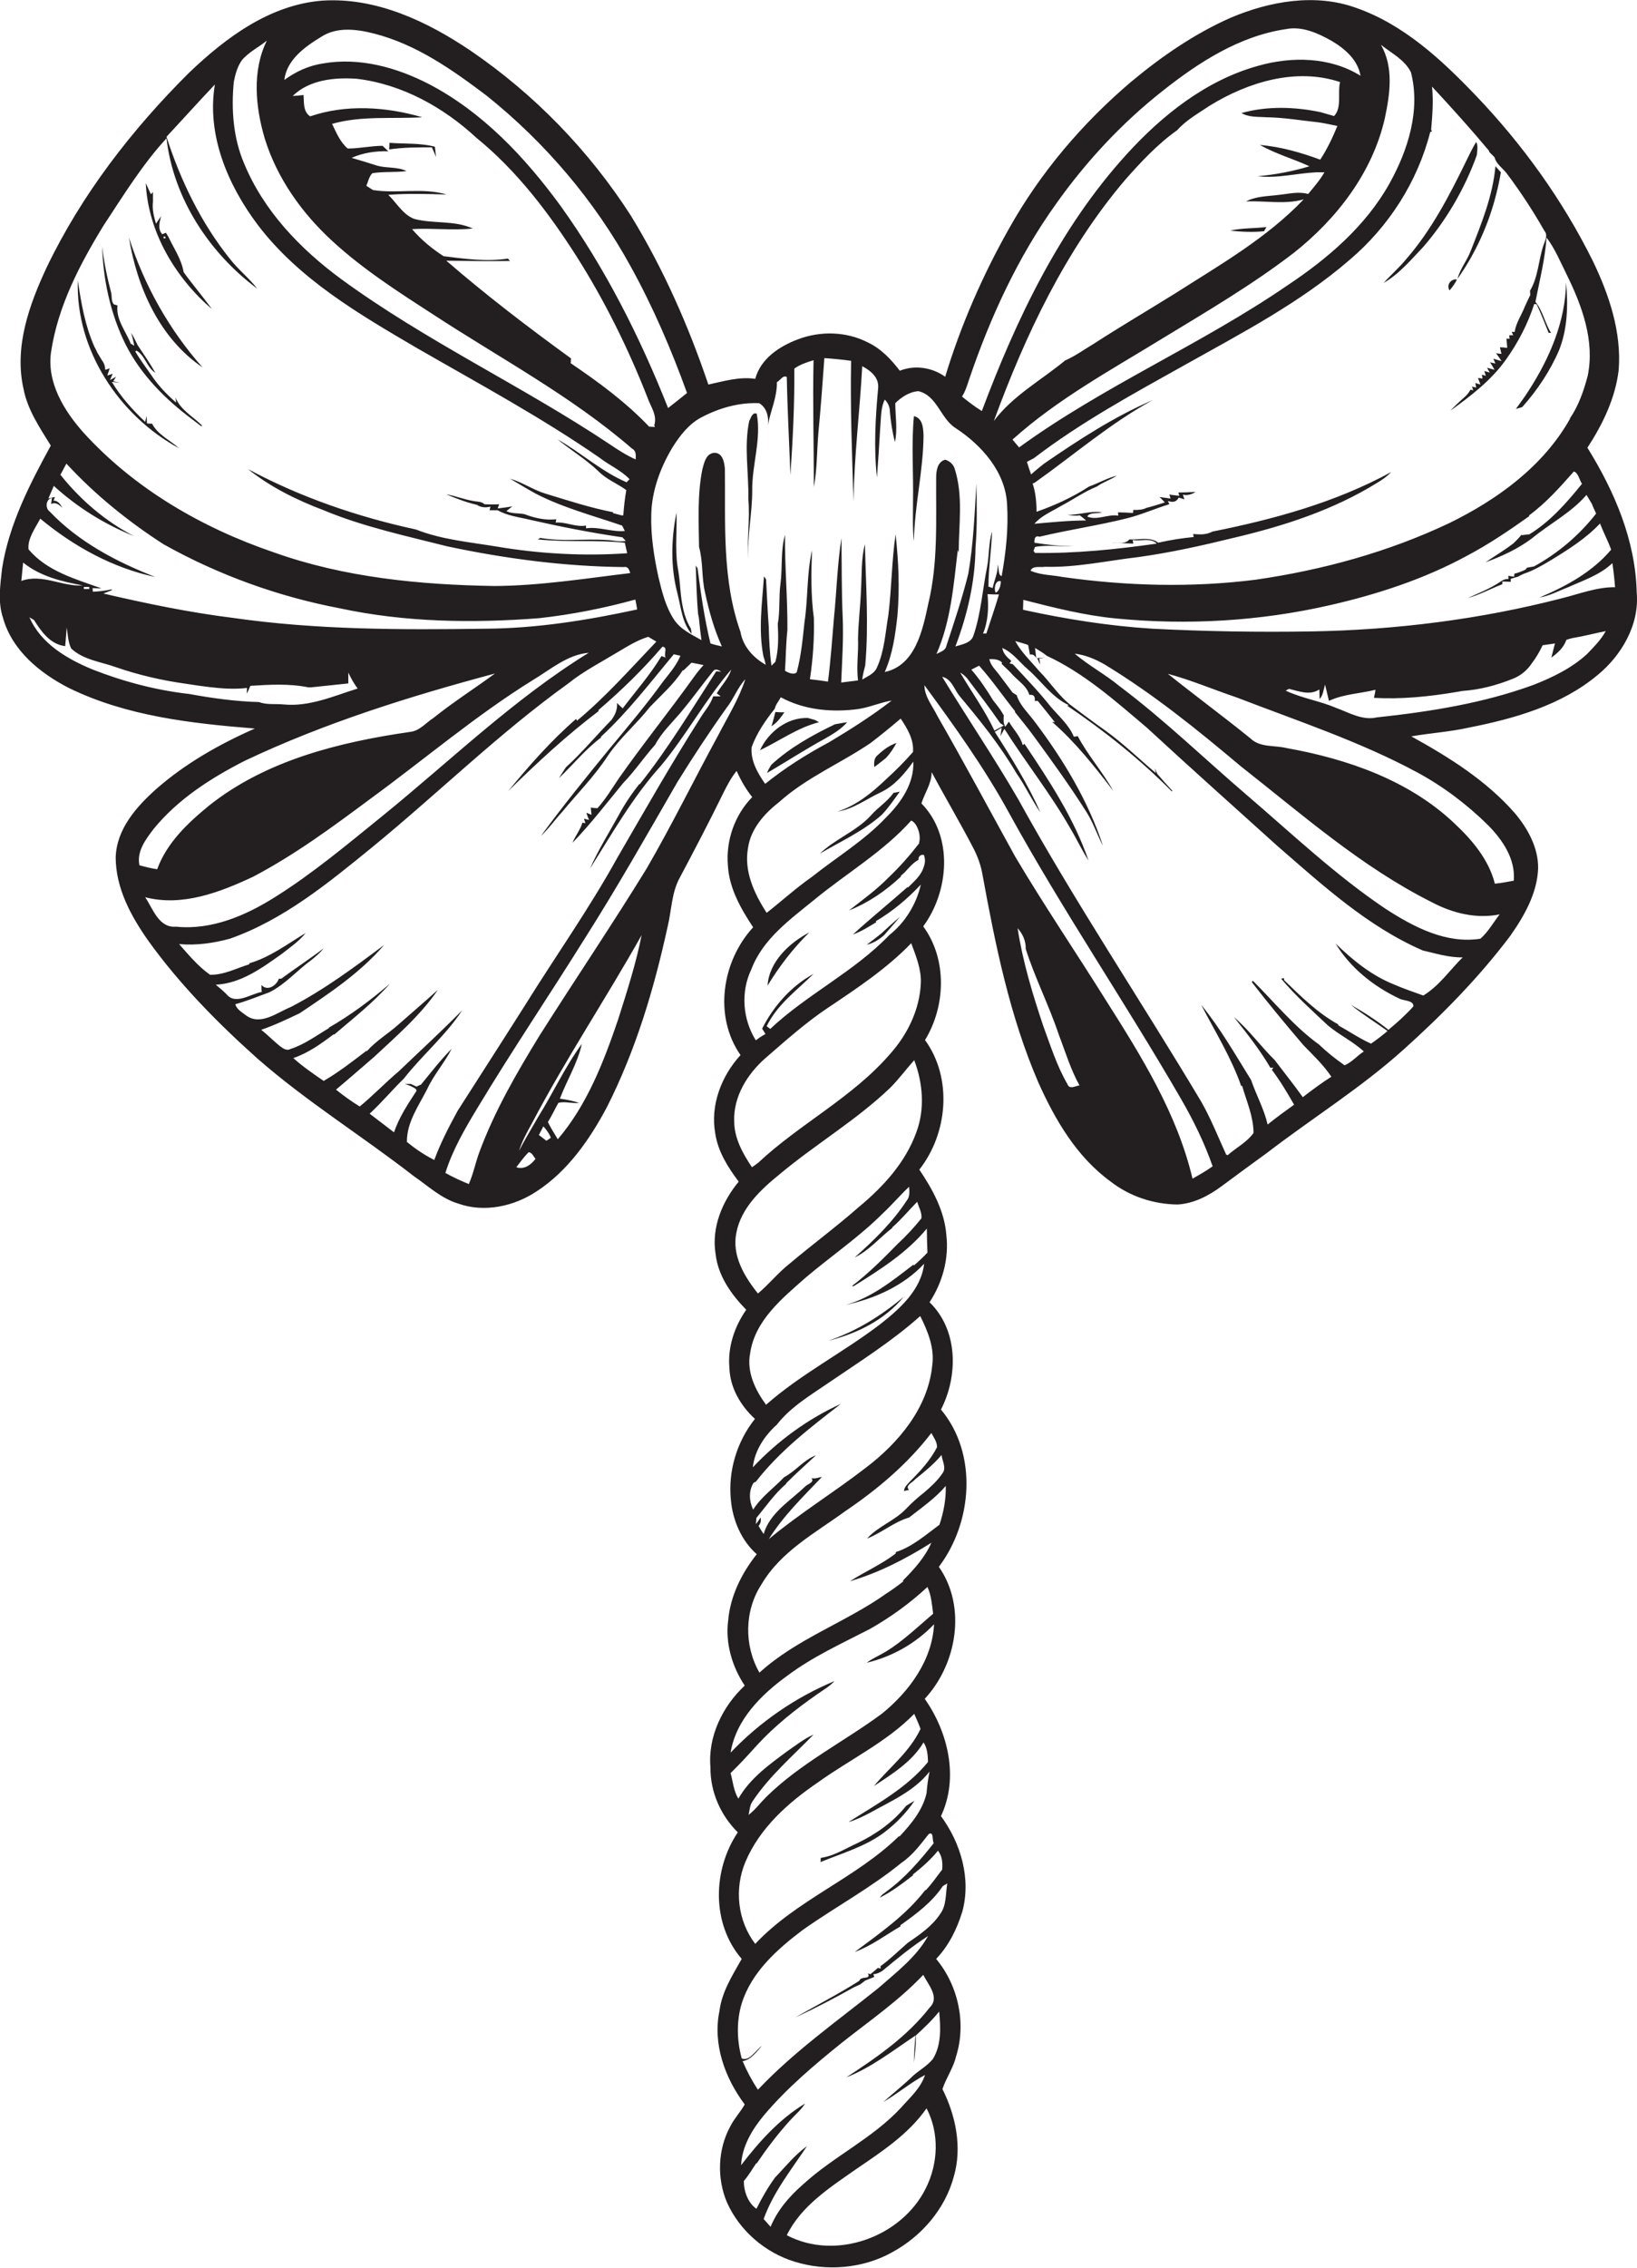 <?xml version="1.0" encoding="utf-8"?>
<!-- Generator: Adobe Illustrator 19.2.0, SVG Export Plug-In . SVG Version: 6.00 Build 0)  -->
<svg version="1.1" id="Layer_1" xmlns="http://www.w3.org/2000/svg" xmlns:xlink="http://www.w3.org/1999/xlink" x="0px" y="0px"
	 viewBox="0 0 544.7 754.3" enable-background="new 0 0 544.7 754.3" xml:space="preserve">
<g>
	<path fill="#231F20" d="M544.6,197c-0.4-17.3-7.4-33.6-16.4-48.1c5.1-7.8,9.3-16.5,10.4-25.8c1-12.7-3.2-25.1-8.6-36.3
		c-10-20.2-23.4-38.8-39-55.1c-11.4-11.9-24-23.6-39.8-29.1c-13.6-4.9-28.7-2.2-41.7,3.3c-12,5.3-22.9,12.8-33,21.2
		c-16.3,13.8-30.4,30.4-40.8,49c-8.8,15.6-16,32.1-21.2,49.2c-4.3-3.1-10.1-4-15.1-2c-2.9-3.8-6.2-7.3-10.6-9.4
		c-7.2-3.7-15.9-3.9-23.4-1c-6.1,2.3-12.3,6.4-14.1,13.1c-5.3-0.8-10.5,0.8-15.6,1.9c-6.6-19.5-15-38.6-25.8-56.2
		c-13.9-21.6-32.1-40.4-53.4-54.9c-14.4-9.7-31.3-17.7-49.1-16.6C89.9,1.5,75.1,12.5,62.8,24.3C43.8,43.2,27.1,64.8,15.5,89
		c-5.8,12.4-10.8,26.4-7.7,40.2c1.3,7,5.4,13,9.1,19C9.9,161,3,174.4,0.7,189c-0.6,5.5-1.5,11.1,0.3,16.5
		c3,10.8,12.3,18.4,21.9,23.3c19.2,9.4,40.8,11.8,61.9,13.5c-11.8,5.2-23.1,11.6-32.8,20.1c-6.6,5.9-13.2,13.3-13.5,22.7
		c0,10.4,5.2,19.8,11,28c10.4,14.4,22.9,27.1,36.1,38.9c16.3,14.3,34.9,25.8,52,39.1c4.8,3.3,9.2,7.5,14.9,9.2
		c8.7,3.1,18.6,0.9,26.1-4.1c10.3-6.7,17.6-17.2,23.3-27.9c9.6-18.9,15.7-39.3,20.2-59.9c1.4-5.6,1.3-11.6,4.2-16.7
		c5-9.4,9.9-18.8,14.6-28.4c1.2-2.4,2.5-4.8,4.2-6.9c1.4,3.1,3.1,6.1,5.2,8.7c-5.8,5.9-8.8,14.4-8.1,22.7c0.4,7.6,4.3,14.4,8.4,20.6
		c-10.4,11.3-13.2,29.6-4.2,42.5c-6.4,7-10.1,16.7-8.4,26.1c0.9,6,4.2,11.2,7.8,16c-5.5,6.6-9.1,15.3-7.7,24
		c0.8,7.3,5.2,13.5,10.2,18.6c-3.9,5.6-6.2,12.4-5.6,19.3c0.2,6.6,3.7,12.6,8.5,17c-6,7.5-9,17.4-8,27c0.6,6.7,3.5,13.5,8.6,18
		c-5,6.3-8.8,13.9-9.5,22c-1,7.6,1.3,15.4,5.5,21.7c-7.4,6.9-12.3,17-11.4,27.2c-0.1,8.1,3.4,16,9.1,21.6
		c-8.4,12.5-8.8,30.4,1.3,42.1c-3.1,5.5-6.6,10.9-7.4,17.3c-2.3,11,1.8,22.3,8.4,31.1c-1.4,2.5-3.5,4.7-4.8,7.3
		c-4.2,7.7-4.5,17.3-1.1,25.3c4.2,9.4,12.7,16.7,22.5,19.7c10.6,3.3,22.7,2.3,32.4-3.1c9.8-5.3,17.7-14.4,20.6-25.3
		c2.8-9.7,0.6-20.2-3.8-29c1.2-3.7,3.6-7,4.5-10.8c3.5-11,0.8-23.6-6.6-32.5c4.2-4.4,6.9-9.9,8.7-15.7c3-11-0.5-22.8-7.1-31.8
		c6-12.7,2.4-27.9-5.4-39c10.7-11.5,14-30.6,4.7-43.9c11.2-14.8,13-37.6,0.7-52.3c5.8-11.3,5.7-26.5-3.8-35.7
		c4.3-6.5,6.5-14.5,5.6-22.3c-0.6-8-4.6-15.3-9-21.8c9.5-12.1,11.1-30.4,1.9-43.1c6.9-11.3,7.4-26.9-0.6-37.8
		c8.6-11.7,10.1-30-0.6-40.9c1.1-3.5,3.4-6.6,3.4-10.4c4.6,8.6,9.6,17,14.1,25.7c1.3,2.6,2.3,5.4,2.8,8.3
		c4.3,23.5,9.1,47.2,18.6,69.2c5.6,12.5,12.8,24.8,24.1,33c6.3,4.9,14.2,7.5,22.2,7.6c5.4-0.3,10.4-2.9,14.7-6.1c5-3.7,10-7.4,15-11
		c15.1-11.6,31.4-21.7,45.6-34.5c12.8-11.5,25-23.9,35.4-37.7c4.7-6.7,9-14.2,9.3-22.5c0.1-6.8-3.4-13.2-7.7-18.3
		c-9.5-10.9-22-18.7-34.5-25.6c6.4-1.1,12.8-1.5,19.1-2.9c15.2-3,30.8-7.4,42.9-17.5C539.4,218.1,545.6,207.9,544.6,197z
		 M476.2,43.2c0.4-4.8,0.8-9.6,0.3-14.4c6.5,7,12.9,14.1,19,21.4l0,0.3c0.6,0.6,1.2,1.2,1.8,1.8c0.6,2.4,2.9,3.7,4.3,5.7
		c4.5,6,8.6,12.3,12.3,18.8c1.3,1.5,0.1,3.4-0.4,5c-1.6,4.9-1.7,10.4-4.4,14.9c0,0.4,0.1,1.1,0.1,1.4c-0.6,1.2-1.2,2.5-1.8,3.8
		c-1.1,2.9-3,5.5-3.4,8.5l-1,0l0.5,1.1l-1.3,0l0.1,1.2l-1-0.1c0,0.8,0.2,2.3,0.2,3.1c-0.6-0.1-1.8-0.2-2.4-0.2
		c0.1,0.6,0.4,1.7,0.5,2.2l-1.8-0.2c0.5,0.6,1.4,1.9,1.8,2.6l-2.7-0.8l0.7,1.6l-1.8-0.4c0.4,0.6,1.2,1.9,1.5,2.5l-2.5-0.7l0.9,1.6
		l-1.8-0.5l0.5,1.6l-1.3-0.4l0.2,1.3l-1.5-0.2c0.2,0.5,0.6,1.7,0.8,2.2l-1.7-0.5l0.3,1.5l-1.4-0.3l0.4,1.2l-0.9-0.2
		c-0.5,0.9-1.1,1.7-1.9,2.4c-1.7,1.5-3.3,3-4.8,4.6c6.8-4.9,13.6-10.1,18.5-17c4-5.6,7.3-11.9,9.4-18.5l0.8,0.1
		c1.5,3.1,2.7,6.3,4,9.5c0.2,0,0.6,0,0.8,0c-2.1-3.3-2.7-7.3-5.2-10.3c1.4-7.1,3.2-14.2,3.7-21.4c2.8,3.7,4.6,8.1,6.7,12.3
		c5.1,10.4,9.4,22,7,33.7c-1.3,4.9-3,9.9-5.9,14.1l0,0.2c-8.9,15.8-24.1,26.8-40,34.6c-20.4,9.7-42.4,15.7-64.6,18.9
		c-21.3,2.7-43,2.1-64.2-0.9c-3.6-0.7-7.4-0.6-10.7-2.1c0.8-1.8,3.2-1,4.8-1.3c10.4,0.3,20.6-2,30.9-3.2c10.9-1.5,21.6-3.9,32.2-6.5
		c16.5-3.9,32.9-9.2,47.4-18.2c1.7-1,3.3-2.1,4.7-3.6c-18.5,10.1-39,15.7-59.5,19.8c-2,1.1-4.2,1-6.4,0.8l0.2,1
		c-4,0.4-7.9,1-11.8,1.9c-2.7-2.1-6.5-0.9-9.6-1.1c-1.5,1.8-4,1-6,1.1c2.4,0.1,4.9,0.2,7.3,0.3l-0.2-1.2c2.6,0.5,6-0.9,8,1.2
		c-13.4,1.9-26.9,3.3-40.5,3.1l-0.5-0.7l0.5-1.3c4.3-0.8,8.7,0,13-0.3c-4.4,0.1-8.8-0.4-13.2-1.1c-0.1-1.8,0.5-2.4,1.7-2
		c9.6-2.3,19.4-3.7,29-6.1c4.9-1.2,9.5-3.3,14.2-4.7l-0.5-1.1c1.7,0.6,2.9,0.3,3.6-1.1c0.5,0.1,1.4,0.4,1.9,0.6l-0.5-1.6
		c1.5,0.4,3-0.1,4.2-0.9c-1.9,0.1-3.8,0.2-5.7,0.2l0.3,1.1c-0.8-0.1-2.5-0.3-3.3-0.4l0.4,1.3c-0.9-0.1-2.8-0.4-3.7-0.5
		c0.5,0.4,1.3,1.3,1.8,1.8c-2,0.6-4,1.3-6.1,1.8c-1.4,0.7-2.9,0.7-4.4,0.7l-0.1,1c-1.7-0.1-3.3-0.2-5-0.2l0.1,1.1
		c-3.5-0.6-7,1.7-10.3,0.3c0.6-1.5,3.4-0.9,4.9-1.4c-3.9-0.6-7.6,0.9-11.4,0.8c1.3,0.3,2.7,0.4,4,0.2c0.7,0.5,1.4,1.1,2.1,1.7
		c-5.8,0-11.5,0.6-17.2,1.1c2.3-2.7,5.8-4.1,8.8-5.9c4-2.1,7.8-4.8,12-6.5c2.1-1.5,4.5-2.2,6.6-3.6c-3.2,0.8-6.1,2.5-9.2,3.6
		c-5.4,3.5-11.4,6.3-17.5,8.4c0-3.2-0.3-6.4-1.3-9.4l0.6-0.2c13-9.2,25.2-19.8,39.3-27.5c-12.8,5.5-24.6,13.2-36.1,21.1
		c-1.5,1.2-2.9,2.3-4.3,3.6c-0.5-1.4-1-2.8-1.4-4.2c0.8-0.4,1.5-0.8,2.3-1.2c15.7-12,33-21.4,50.2-31c18.9-10.6,38.4-20.7,54.9-35
		c13-11,22.6-26,26.8-42.5l0.6-0.2L476.2,43.2z M469.5,24.1c3.2,12.6-1,25.9-7.2,37c-7.9,14.1-20.5,24.9-33.9,33.8
		c-28.7,19.7-61.1,33.4-89.3,53.9c-0.8-0.9-1.5-1.8-2.2-2.6c15-13.5,32.9-23.2,50-33.7c14.8-9,29.8-17.8,43.6-28.4
		c14.3-11.3,26.2-26.7,30.3-44.8c1.7-8,3-16.9-1.3-24.4C463,17.7,467.5,19.9,469.5,24.1z M443.9,38.6c-1.5-0.4-3-0.9-4.5-1.3
		c-8.6-1.8-17.8-2.1-26.3,0.3c2.5,1.5,5.6,1.2,8.5,1.4c5.8,0.1,11.5,1.1,17.2,1.7c2.1,0.3,4.2,0.8,6.2,1.2
		c-1.6,3.9-3.4,7.7-5.7,11.2c-6.5-2.4-13.2-4.3-20.1-4.9c5.3,3,11.1,4.6,16.5,7.1c-5.6,1.7-11.4,2.8-17.2,3.3c6.6,0.8,13-1,19.6-1.3
		c0.6,0,1.9,0,2.6,0c-1.5,2.6-3.5,4.9-5.4,7.2l-0.1,0c-3.2-0.9-6.4,0-9.6,0.3c-3.7,0.5-7.6,0.4-11,2.2c6.4-0.3,13,1.1,19.2-0.7
		c-12.3,12.9-27.9,21.8-42.8,31.3c-9,5.6-18.2,11-27,16.7c-3.2,1.9-6.2,4.1-9.6,5.6c-8,6.6-17.4,11.7-23.7,20.1
		c10.5-28.6,23.8-56.8,43.7-80.2c5.3-6,10.8-11.9,17.3-16.5c3-3.4,7.2-5.7,10.9-8.2c12.7-7.8,28.7-12.7,43.3-7.8
		C445,30.9,446.6,35.8,443.9,38.6z M322.5,126.1c7-20.6,16.2-40.6,28.9-58.3c10-14.1,21.9-26.9,35.5-37.6
		c12-9.5,25.5-18.2,40.9-20.5c5.4-1.1,10.7,1.3,15.3,3.9c4.4,2.6,8.7,6.3,9.6,11.6c-10.1-6.3-22.9-6.5-34.1-3.3
		c-17.3,4.8-31.9,16.4-43.8,29.5c-22.2,24.4-36.6,54.7-48.1,85.3c-2.3-1.4-4.5-3.1-6.6-4.8C321.2,130.2,321.8,128.2,322.5,126.1z
		 M106.8,12.3c5.3-3.5,12-2.6,17.8-1.1c14,3.6,25.9,12,37.3,20.6c19.5,15.6,36,35,48,56.9c7.4,13.4,13.5,27.6,18.7,42
		c-2.1,1.7-4.2,3.4-6.3,5c-9.4-23.7-21-46.7-35.9-67.4c-11.8-16.1-25.9-31.1-43.8-40.4c-10.7-5.5-23-8.9-35.1-6.8
		c-4.7,0.7-9.1,2.7-12.9,5.5C95.4,19.9,101.4,15.6,106.8,12.3z M217.9,142c-0.5,0-1.4-0.1-1.9-0.1c-7.7-8.1-16.8-14.8-26.1-21.1
		v-0.1c0-0.4,0.1-1.1,0.1-1.5c-14.2-10.3-28.2-21-41.5-32.5c7.1,0.1,14.1,0.2,21.2,0.1c-0.2-0.2-0.5-0.6-0.7-0.8
		c-7.1,1.1-14.3,0.1-21.4-0.8c-3.9-2.5-7.5-5.5-10.5-9c6.7-0.4,13.5,0.5,20.2-0.2c-6.1-2.8-13.1-1.5-19.5-3.2
		c-3.8-1.5-5.8-5.3-8.6-8c6.4-0.5,12.9-0.3,19.4-0.1c-7.9-2.4-16.4-0.2-24.5-1.5c-0.5-0.3-1.6-1-2.2-1.4c0.6-1.4,0.9-3.1,2-4.2
		c3.8-0.6,7.6-0.2,11.4-0.7c-3.1-1.5-6.6-0.9-9.8-1.8c-2.8-0.9-5.7-1.8-8.5-2.6c3.8-1.7,8-2.3,12.2-2.2c-0.6-0.6-1.3-1.2-1.9-1.8
		c-3.9,0-7.7,0.9-11.6,0.9c-2.5-2.1-3.8-5.3-5.2-8.2c9.8-2.8,20-1.6,30-2.2c-12-3.5-25.3-4.4-37.3-0.3c-2.4-1.6-2-4.6-2.2-7.1
		c-0.9,0.1-2.7,0.3-3.6,0.3c5.6-5.4,13.9-6.2,21.3-5.7c15.1,1.8,28.9,9.5,39.9,19.7c13.4,10.9,24,24.9,33.2,39.3
		c9.4,14.8,17.2,30.6,23.6,46.9c1,3,3.4,6,2.3,9.3L217.9,142z M77.8,27.2c0.5-2.5,1.2-5.1,2.7-7.2c2.3-2.7,5.6-4.3,8.3-6.5
		c-5,10.1-3.8,22.1-0.7,32.6c4.1,13.2,12.3,24.7,22.4,34c10.2,9.4,21.9,16.9,33.5,24.4c22.3,14.6,46.1,27.2,66.3,44.7
		c1.4,0.7,1.3,2.2,1.2,3.6c-3.1-1.4-5.9-3.2-8.7-5.1c-29.1-19.4-61-34.2-89.3-54.9c-13.6-10-25.8-22.7-32.3-38.5
		C77.6,45.9,76.9,36.3,77.8,27.2z M17,117c2.3-15.2,9.5-29,17.4-41.9c6.6-10,12.9-20.3,21-29.1c2.3,20,14.3,38.2,30.2,50
		c-2.7-3.5-6.3-6.3-9.1-9.9c-9.6-12-16.4-26-21.1-40.6c5.4-5.8,10.7-11.7,16.1-17.4c-2.8,16.8,4.3,33.4,14.2,46.6
		c13.7,18.1,33.8,29.8,53.1,41.1c20.5,11.8,41.3,23,60.8,36.5c3.2,2.5,7.1,4.1,9.9,7.1c-0.3,0.2-0.7,0.7-1,1
		c-8.4-3.6-15.1-9.8-23-14.3c4.4,3.6,9.4,6.6,13.6,10.6c2.6,2.7,6.3,4.1,9.3,6.3c-0.5,2.8-0.8,5.6-1,8.4l-0.6,0
		c-0.7-0.2-2.2-0.6-3-0.8l0.4-0.2c-7.7-1.5-15.1-3.9-22.6-6.2c-4.1-1.2-7.7-3.8-11.9-5c2.9,1.7,5.7,3.4,8.6,5
		c9.1,4.7,19.1,7.3,28.7,10.6c0.2,0.4,0.7,1.3,0.9,1.8c-4.3,0.4-8.5-1.5-12.9-0.9l0-0.9c-3.5,0.6-6.7-1.3-10.1-1l0.2-1.1
		c-3.6,0.4-7.2-0.4-10.6-1.7c-2-0.4-4.2-0.1-6-1c0.6-0.5,1.3-1.1,2-1.6c-1.6,0.3-3.3,0.5-4.9,0.7l0.5-1.4c-1.6,0.1-3.2,0.1-4.9,0
		c-1-1-2.5-0.8-3.8-1.1c-3-0.5-5.9-1.7-8.9-2.2c3.3,1.4,6.7,2.7,10.2,3.5c1.3,0.9,2.9,1,4.5,0.6l-0.3,1.2c0.7,0,2,0,2.7,0
		c3.3,1.9,7.2,2.3,10.9,3.2c10.1,2.3,20.3,4.3,30.6,5.8c0.3,0.3,0.8,0.9,1.1,1.2c-2.1,0.4-4.1-0.2-6.2-0.3
		c-7.4-0.5-14.9,0.6-22.2-0.7c-0.2,0.1-0.6,0.3-0.8,0.5c9.6,1,19.3,0.1,28.9,1.1c0.3,1.2,0.5,2.3,0.8,3.5c-14.5,1-29,0.2-43.3-2.2
		c-9-1.5-18.4-2.3-27-5.7C119,171.9,100,165.4,82.5,156c7.5,6,16.2,10.3,25.2,13.7c13.2,5.5,27.3,8.5,41.1,12
		c19.3,4.1,39,6.7,58.8,6.9c1.4-0.3,1.8,1,2.1,2c-15,1.8-30,4.2-45.1,4.3c-24.8-0.4-50-2.8-73.5-11.2c-23.8-8.1-46.3-21.1-63.3-39.8
		C21.3,136.6,15.5,127.2,17,117z M13.4,172.5c11.1,9.2,24.1,16.4,38.3,19.4c-12.9-5-25.6-11.7-35.2-21.8c-1.5-1.1-1.3-4.1,0.8-4.5
		l-0.3,2c1.6-0.7,2.7,0.3,3.8,1.3c-0.7-1.1-1.4-2.4-3-2.4l0.5-1.2c-0.5,0.1-1.6,0.3-2.2,0.5c0.6-1.4,1.2-2.8,1.8-4.2
		c7.8,7.1,16.9,12.8,26.7,16.7c-9.5-4.9-17.8-12-24.5-20.4c0.7-1.2,1.3-2.5,2-3.7c9.5,10.3,20.5,19.2,32.3,26.8
		c18.2,10.2,38.1,17.4,58.6,21.3c21.8,4.7,44.3,5,66.4,3.3c10.8-1.2,21.5-3.3,32-6.2c0.2,0.8,0.5,2.5,0.6,3.3
		c-16.6,3.6-33.5,6.3-50.5,6.4c-28,0.4-56.2,0.4-84-3.6c-14.5-1.8-28.9-4.8-43.1-8.1c0.7-0.3,2.1-0.8,2.8-1.1l-0.1-0.3
		c-2,0.5-4.1,0.7-6.2,0.8l-0.1-1.2c0.8,0,2.3,0.1,3,0.1c-8.6-3.1-18.2-5.7-24.3-13C9.1,179.2,11.7,175.7,13.4,172.5z M29.7,195.2
		l0,0.7c-0.4,0-1.3,0-1.8,0l0-0.7C28.3,195.2,29.2,195.2,29.7,195.2z M7.1,193.2c0.2-2,0.4-4.1,0.6-6.1c5.7,4.6,12.8,6.3,19.8,7.6
		C20.8,195.2,14.1,190.7,7.1,193.2z M62.9,230.8c-10.8-1.2-21.8-4.1-32-8.1c-8.5-3.5-17.3-8.6-21.1-17.4l1.5,0.9
		c2.5,3.9,5.4,8.1,10.4,8.7c0.2-2.1,0.3-4.1,0.5-6.2c0.4,2.3,0.4,4.8,1.5,7c4.1,3.8,9.9,4.4,14.9,6.2c7.5,2.6,15.3,4.4,23.2,5.5
		c2.6,0.4,5.2,0.8,7.8,1.1c4.2,0.5,8.4,0.8,12.6,0.3l-0.1,1.9c0.5-0.9,0.8-1.7,1.2-2.6c6.4-0.4,12.9-0.8,19.3,0.5l0.9,0
		c4.2-0.4,8.3-0.9,12.4-1.3c0-1.2,0-2.4,0-3.6c0.9,1.9,1.9,3.7,3.1,5.3c-8,2.5-16,6.1-24.5,5.3c-2.8-0.3-5.7,0.2-8.3-0.8
		C78.4,233.3,70.6,232.2,62.9,230.8z M51.2,275.6c8.1-9.9,19.1-16.9,30.3-22.6c26.6-12.6,54.8-21.4,83.2-29
		c-6.8,5-13.9,9.5-20.5,14.8c-2.5,1.6-4.5,4.2-7.6,4.6c-23.6,3.4-48,9.4-67,24.5c-7.1,5.8-14.1,12.4-17.3,21.2c-2-0.3-4-0.8-5.9-1.3
		C45.4,283.2,48.5,279.1,51.2,275.6z M48.3,298.4c12.3,3.2,24.8-1.6,35.9-6.8c13.9-7.3,26.5-16.6,39-25.9
		c18.1-13.2,35.3-27.9,54.4-39.7c5.8-3.5,11.3-8.3,18.3-8.9c-25,15.4-46.1,36-68.8,54.4c-11.5,9.3-22.9,18.9-35.5,26.8
		c-9.8,6.2-21.2,11.1-33,9.9C52.8,308.7,50.9,302.2,48.3,298.4z M135.4,379.8c-0.1-6.5,3.9-12,6.7-17.5c2.2-4.8,5.8-8.8,8.2-13.5
		c-3.7,3.7-6.9,7.9-10.2,11.9c-0.4,0.2-1.2,0.5-1.5,0.7c-0.5-0.2-1.4-0.7-1.9-0.9c-0.5,0-1.5,0-2,0c1.3,0.4,2.6,0.9,3.7,1.7l0.2,0.6
		c-2.9,4.4-5.8,8.8-7.5,13.8c-2.7-2.1-5.4-4.1-8.1-6.2c4-3.7,7.5-7.9,11.4-11.7c6.1-7.8,13.9-14.3,19.4-22.7
		c-6.8,6.9-14,13.5-21,20.2c-4.5,3.8-8.6,8.1-13.1,11.8c-2.8-1.7-5.4-3.6-7.9-5.6c4.3-3.6,8.5-7.3,12.7-10.9
		c7.5-7,15.4-13.8,21.2-22.3c-4.4,4-8.9,7.8-13.3,11.7c-3.4,3-7.3,5.3-10.3,8.7l-0.2-0.1c-4.6,3.5-9.2,7.1-14.2,10
		c-3.5-2.4-7-4.8-10.1-7.6c5-1.7,9.3-4.8,13.4-7.9l0.2,0.1c6.3-5.4,13-10.6,18.5-16.9c-6.3,5.4-13,10.4-20.3,14.6l0.1,0.1
		c-4.2,2.5-8.2,5.5-12.9,7c-1.3,0.7-2.5-0.3-3.5-1c-2.1-1.7-4-3.7-6.2-5.4c4.4-1.5,8.6-3.5,12.8-5.5c10-6.7,20.2-13.5,28.1-22.7
		c-9.9,7.4-20,14.9-31,20.6c-4.5,1.8-10,6.3-14.8,2.9c-1.4-1.1-3.2-2-3.7-3.8c3.9-1.1,7.6-2.6,11.4-4c5.3-2.7,9.2-7.3,13.9-10.7
		c1.5-1.2,2.9-2.4,4.1-3.9c-4.6,3.5-9.5,6.7-14.1,10.1l-0.8,0c-0.8,2.3-3.8,4.3-5.8,2.1c0,0.6,0,1.8,0.1,2.3
		c-3.8,0.7-8.8,4.5-11.8,0.7c-1.1-1.1-2.3-2.1-3.5-3.1c8.3-0.4,15.3-5.5,21.9-10.2c2.8-2.2,5.8-4.2,8-7c-6.1,3.7-11.9,8.1-18.8,10.1
		l0.1,0.3c-4.3,1.3-8.5,3.6-13.1,3.5c-4-2.8-7.1-6.6-10.3-10.2c5.7,0.5,11.4-0.3,16.9-1.8c17.9-6.3,32.7-18.5,47.2-30.3
		c22-18,42.3-38,65.4-54.6c5.1-4.1,11-7.1,16.6-10.5c3.2-1.9,6.4-3.9,10-5c0.7,0.4,2,1.2,2.7,1.6c-8.6,9-16.8,18.3-26.4,26.3
		l-0.3-0.6c-8.3,7.2-15.6,15.5-22.6,24c9.6-9.4,19.4-18.5,30.1-26.6l-0.1-0.3c7.6-6.5,14.8-13.5,21.3-21.1c2,0.1,0.3,2.4,1.1,3.6
		c-0.4-0.1-1.1-0.4-1.4-0.5c-3.7,6.2-8.6,11.7-12.9,17.4c-0.7-0.6-1.3-1.2-1.9-1.8c0.2,2.1-0.6,3.9-1.8,5.6
		c-5.1,5.2-9.8,10.9-15.2,15.8c-0.8,1.2-1.6,2.4-2.3,3.6c4.7-4.5,8.8-9.6,14-13.5l-0.1-0.2c9-8.3,16.5-18.1,24.3-27.5
		c0.5,0.1,1.6,0.4,2.2,0.5c-1.3,3.2-3.6,5.8-5.7,8.5c-5.7,7.9-12,15.3-18.2,22.8c-7.7,9.4-15.3,18.8-22.5,28.6
		c2.6-2.4,4.6-5.3,7-7.9c5.1-6.2,10.9-12,15.3-18.8c4-5.9,9.5-10.5,13.9-16.1c3.8-4,8-7.6,11-12.3l0.2,0.1c0.9-0.9,1.8-1.7,2.7-2.6
		c1.3,0.3,2.7,0.5,4,0.8c-1.2,1.3-2.3,2.7-3.3,4.1c-8.1,11.3-16.9,22.2-24.9,33.6c-2.3,3.4-4.4,6.9-7.1,9.9c-0.6,0-1.7-0.1-2.2-0.2
		c0,0.6,0.2,1.8,0.2,2.4l-1.7-0.7c0.2,0.6,0.6,1.8,0.9,2.4l-1.7-0.4l0.5,1.5l-1-0.2c-0.7,2.4-2.4,4.4-3.3,6.7
		c6-6.2,11.3-13.1,16.8-19.8c3.9-4,7-8.7,10.7-12.8c2.1-4,5.4-7.1,8.3-10.5c3.8-4.5,7.3-9.4,11-14c0.8-1,1.8-0.3,2.7,0.2
		c-0.4,0-1.3-0.1-1.7-0.1c-8.2,12.7-16,25.7-25.4,37.5l-0.1-0.1c-2.5,3.1-4.8,6.5-6.7,10c-3.3,6-7,11.9-9.8,18.2
		c7.4-11.7,14.3-23.9,23.6-34.2c8.5-10.2,14.8-22,23.4-32c-0.9,3-3.2,5.2-4.8,7.9c0.3,0.3,1,0.7,1.3,1c-0.6,0-1.9,0-2.5,0
		c-0.9,2.8-2.9,4.9-4.4,7.4c-9.6,15.1-18.5,30.8-27.5,46.3c-9.4,17-20.6,32.8-30.8,49.2c-7.4,11.7-14.9,23.3-22.3,34.9
		c-2.9,5.3-5.7,10.7-7.8,16.4C141,384,138.1,382,135.4,379.8z M171.8,388.2c1.3-1.7,2.6-3.5,4.1-5c1.2,0.1,1.6,1.5,2.3,2.2
		C176.7,387.4,174.4,389.1,171.8,388.2z M181.8,379.4c-0.8-0.6-1.6-1.3-2.5-1.9c0.4-0.7,1.1-2.2,1.5-2.9c1,1.1,1.9,2.3,2.5,3.8
		C182.9,378.7,182.1,379.2,181.8,379.4z M205.7,339c-4.8,14.1-10.3,28.4-20.1,39.9c-1.2-1.9-2.3-3.8-3.3-5.7
		c1.3-2.1,2.3-4.3,3.5-6.4c2.2-0.6,4.6,0.3,6.9,0c-2.1-0.7-4.3-1.1-6.4-1.4c2.3-6.1,5.9-11.8,7.3-18.2c-5.6,7.6-9.6,16.4-14.6,24.4
		c-2.1,3.7-4.4,7.4-6.3,11.2c1-3.3,2.7-6.3,4.4-9.4c11.2-21.3,24.6-41.4,36.4-62.4C211.6,320.6,208.6,329.8,205.7,339z M239,244.5
		c-8,14.7-15.4,29.8-23.8,44.3c-11.5,18.7-23.8,36.9-35.6,55.5c-7.6,12.4-15,25.1-20.1,38.9c-1.3,3.5-2,7.2-3.5,10.6
		c-2.7-1.1-5.3-2.3-7.8-3.7c2.4-7.7,6.5-14.7,10.6-21.5c11.5-19.1,24-37.6,35.8-56.5c10.8-17,20.7-34.5,30.8-52
		c5.2-8.4,10.6-16.6,16.3-24.6c2.4-3,3.7-6.8,6.3-9.6C245.9,232.4,242.2,238.3,239,244.5z M250.1,248.5c1.7-4.7,4.6-8.9,7.7-12.8
		c0.3-1.4,1.4-2.6,2-3.8c7.9,4.3,17.2,5.1,25.9,3.9c3.8-0.6,7.3-2.2,11-2.8c-6.6,5.1-13.7,9.6-20.9,13.9c-7.5,4-14.6,8.5-21.2,13.8
		C252.1,257.1,249.7,253,250.1,248.5z M248.9,282c0.9-6.3,5.4-11.4,10.3-15.2c9.1-8.2,20.5-12.9,30.5-19.7c3.4-2.6,6.7-5.3,10-8.1
		c2.2,3.3,4.4,6.9,4.1,11.1c-2.8,3.2-5.9,6.3-9.1,9.2c-4.7,4.5-9.8,8.6-16,10.6c5.3-0.8,9.6-4.2,14.4-6.4c4.6-2.2,7.9-6.2,10.8-10.2
		c0.3,7.2-4,13.5-8.9,18.4c-7.3,7.8-16.5,13.3-24.8,19.9c-5.3,3.7-10,8-15.1,12C250.9,297.1,247.5,289.7,248.9,282z M244.3,372.9
		c-0.3-8.2,4.4-15.7,10.3-20.9c6.8-5.9,13.5-11.9,21-16.9c9.7-6.5,19.5-13,27.6-21.4c1.6,4.3,3.4,8.7,3.2,13.3
		c-0.4,8.8-4.4,17-10.2,23.5c-12.5,14.5-30,23.2-43.9,36.2c-0.7,0.5-1.4,1.1-2.1,1.5C247.2,383.7,244.3,378.6,244.3,372.9z
		 M308.1,727.7c-8,16.3-30,24.3-46.3,15.7c4.8-9.8,14.4-15.9,23.1-22c8.5-5.8,17.4-11.6,23.4-20.2
		C312.6,709.4,312.2,719.5,308.1,727.7z M312.5,669c0.5,5.3,0.8,11.1-2.1,15.8c-1.8,2.2-4.3,3.6-6.4,5.4c-3.2,3.1-6.7,5.9-10.1,8.9
		c4.8-2.8,9-6.4,13.9-9c-1.5,4.5-5.1,7.6-8.1,11c-9.5,10.2-22.4,16.1-32.6,25.5c-4.5,3.9-8.4,8.5-10.7,14c-0.8-0.9-1.5-1.7-2.3-2.6
		c3.2-8.9,9.2-16.4,14.4-24.2c-4.1,2.9-7.2,6.9-10.6,10.4c-2.4,3.3-4.4,6.8-6.2,10.4c-2.8-1.9-4.2-5.8-4.2-9.2
		c1.5-1.8,2.8-3.9,4.1-5.9l0.2,0c3.4-5,7-9.8,11.1-14.3c1.7-1.9,3.7-3.5,5-5.6c-8.5,5.1-15.3,12.7-21.3,20.5
		c0.3-6.3,3.7-11.9,7.6-16.6c7.6-9,16.7-16.7,25.9-24.1c9.2-7.3,19-14,27.1-22.6c1.6,3.2,5.6,7.5,2.2,10.8
		c-7.5,9.7-17.7,16.7-27.8,23.3c8.4-3.3,15.5-8.9,23-13.9c-0.2,3-0.5,6-0.5,9c0.3-3,0.8-6,0.6-9C307.3,674.6,310.1,672,312.5,669z
		 M310.7,613c-4.6,5.8-9.5,11.5-15.5,15.9c-0.8,0.7-1.9,1.2-2.4,2.2c4-2,7.5-4.7,11-7.4l0-0.3c3-2.4,5.9-4.9,8.3-7.9
		c1.4,1.8,1.6,4,1.4,6.3c-1.8,2.3-3.4,4.7-5.4,6.8l-0.3,0.1c-6.4,8.3-15.1,14.3-23.4,20.5c5.5-2,10.2-5.6,15.2-8.5l0-0.4
		c5.2-3.7,10.5-7.6,14.1-13c0.4-0.2,1.1-0.7,1.5-0.9c-0.6,3.4-0.2,7.3-2.4,10.2c-2.7,4.1-6.9,6.9-10.8,9.6c-3,2.6-5.8,5.4-9,7.7v0.8
		l-0.9-0.2c-0.8,0.7-1.6,1.4-2.5,2.1l-0.8-0.3c1.1,2.3-2.3,0.7-2.9,2.5c-6.9,4.4-14.2,8.1-21.3,12.2c6.7-3.1,13.2-6.5,19.6-10.1
		c0.5-0.2,1.5-0.7,2-0.9c0.4-0.3,1.3-1,1.7-1.3c1-0.4,2-0.8,3-1.2l-0.3-0.9c1.1-0.1,2.1-0.5,3.1-1.2c4.8-4,9.8-8.1,15.1-11.5
		c-3.9,7-10.5,12-16.4,17.2c-13.7,11-28.1,21.1-40.2,33.9c-2-3-3.7-6.2-5.1-9.5c2.9-0.5,4.6-3.1,6.4-5.1c-2,1.4-4.1,5.3-6.7,4.2
		c-1.6-5.9-1.8-12.3,0-18.3c3.3-10.5,11.9-18.1,20.4-24.5c10.8-7.6,22.5-13.9,32.8-22.3c3.7-2.5,6.3-6.1,9-9.5
		C310.8,608.9,310.1,612.2,310.7,613z M308.8,586c-7.1,8.7-17.2,14.1-26.5,20c2.5-0.7,4.9-1.9,7.2-3.1c7-3.9,14.7-7.2,19.8-13.7
		c-0.5,2.4-0.8,4.8-1,7.2c-1.3,5.7-5.1,10.2-9,14.4l-0.2-0.1c-14.3,14-34,21.1-47.8,35.8c-5.9-7.7-7-18.3-3.3-27.2
		c4.8-11.4,14.3-19.8,24.3-26.6c10.6-7.6,22.7-13.3,31.9-22.7c0.7,1.6,1.5,3.3,2.1,5c-3.5,7.5-10.3,12.8-15.5,19
		c6.1-4,12.7-8.1,16.5-14.5C308.6,581.4,308.7,583.8,308.8,586z M293.5,569.9c-12.7,9.4-27.1,16.5-38.5,27.7c-2,2-3.7,4.3-5.9,6
		c0.3-1.5,0.4-3.2,1.3-4.5c5.6-8.4,13.3-15,20.3-22.2c-3.2,1.4-5.9,3.6-8.7,5.5c-6.1,4.5-12.5,9.1-16.3,15.8
		c-1.6-2.5-1.8-5.6-2.6-8.5c3.1-3,6-6.2,8.9-9.4c5.8-6.3,12.6-11.7,19.6-16.6c2.1-1.5,4.3-2.7,6.1-4.6c-13,5.4-24.9,13.6-34.6,23.8
		c1.8-11,10.2-19.3,18.9-25.6c8.4-6.3,18.1-10.7,27.4-15.5c6.9-3.9,13.4-8.6,19.2-14c1.3,2.8,1.5,5.9,1.9,8.9
		c-5.2,4.4-10.1,9.2-15.9,12.7c-2,1.2-4.2,2.1-6.2,3.6c8.5-2,16.4-6.5,22.4-12.8C310.2,552.2,302.5,562.6,293.5,569.9z M304.5,492
		c3.1-2.5,6.2-5,8.8-8.1c0.2,2,1.7,4.3,0.3,6.1c-1.6,2.4-3.8,4.4-6,6.3c-2.2,1.7-4.2,3.5-6.1,5.5c-3.8,4-9.3,5.8-13,9.9
		c4.9-1.9,8.9-5.5,14-7c4.2-3.3,8.7-6.4,12.2-10.5c0.1,4.4-0.7,8.7-2.1,12.9c-4.6,3.4-9,7.3-14.5,9.1l-0.1,0.5
		c-4.7,3.6-10.2,6-15.2,9.2c9.6-2.8,18.7-7.5,27.1-12.8c-2.1,4.8-5.7,8.8-9.4,12.5l0,0.4c-1.8,1.4-3.7,2.8-5.6,4
		c-13.5,9.6-29.8,15-42.2,26.3c-5.2-9.1-5-20.7,0.7-29.4c6.4-10.9,17.8-17,27.7-24.2c10.8-7.3,20.8-15.7,28.8-26.1
		c0.8,1.5,1.9,2.9,1.9,4.7c-2.2,4.3-5.5,7.9-8.9,11.3c-0.9,1-2,1.9-2.1,3.3c0.4-0.1,1.3-0.3,1.7-0.4
		C300.9,494.1,303.9,492.9,304.5,492z M310.2,454.1c-1.4,14.2-11.3,25.9-22.3,34.2c-10.5,8.1-21.9,15.1-32.1,23.6
		c4.8-7.7,11.4-14.1,17.7-20.7c-1.2,0.2-2.3,0.7-3.5,0.4c1.2,1.4-1.4,2-2.1,2.8c-5,4.8-11.8,8.8-13.8,15.8c-0.6-0.9-1.2-1.8-1.7-2.7
		c0.7-0.8,0.9-1.7,0.7-2.8c-0.5,0.7-1,1.5-1.6,2.2l0.2-2.1c3.2-3.8,6-8,9.9-11.3l0-0.2c3.2-3.2,6.6-6.2,9.9-9.3
		c-4,1.5-6.8,5.3-10.6,7.3c-3.4,3.6-7.6,6.5-10.3,10.8c-1.3-2.8-1.6-6.3,0.2-9l0.7-0.3c7.9-10.2,18.2-18.1,28.3-25.9
		c-11,5-21,12.3-29.3,21.1c0.6-5.6,3.9-10.5,8-14.2c4.6-5.9,11.1-9.7,17.2-13.9c10.4-7.1,21.1-13.8,30.5-22.2
		C308.8,442.9,311,448.4,310.2,454.1z M306.6,405.2c-2.4,3-5.1,5.9-7.9,8.5c-4.8,4.9-9.7,9.8-15.2,14l0.5,0.1
		c8.8-5.5,17.7-11.1,24.4-19.2c0,2.7,0.1,5.3,0.2,8c-1.4,1.5-2.8,2.8-4.4,4.2l-0.4-0.1c-6.9,5.3-13.8,10.9-22.4,13.3
		c9.7-2.1,19.3-6.4,26.1-13.7c-1,8.7-8.1,15-14.6,20.1c-12.3,9.4-26.3,16.5-38,26.8c-3.6-4.9-6.5-10.9-5.3-17.1
		c1.6-11,10.7-18.3,18.5-25.2c8.5-7.2,17.8-13.5,25.7-21.4c3-2.8,5.7-6,8.7-8.8c0.1,1.6,0.3,3.3-0.8,4.6
		c-4.7,7.2-10.9,13.2-17.3,18.9c4.8-2.3,8.3-6.6,12.5-9.8v-0.2c3-2.6,5.5-5.7,8.3-8.5C305.7,401.5,306.8,403.2,306.6,405.2z
		 M304.9,376.6c-3.6,10-11,18.1-19.1,24.8c-7.5,6.6-15.5,12.5-23.1,18.9c-3.8,3-6.8,6.8-10.5,9.9c-4.5-5.6-8.7-12.6-7.2-20.1
		c1.6-8.5,8.3-14.6,14.7-19.8c11.9-9.9,25.3-17.8,36.5-28.5c2.9-2.9,5.3-6.2,8-9.2C307.1,360.2,307.8,368.9,304.9,376.6z
		 M307.4,284.3c0.5,1.3,0.5,2.6,0,3.9c-0.8,2.9-3.2,4.9-5.3,7L302,295c-6,5.3-12.3,10.4-18.2,15.8c2.8-1,5.3-2.6,7.8-4.1l-0.2-0.3
		c5.6-3.3,10.6-7.5,15-12.2c-1.5,6.6-5.3,12.7-10.5,16.8c-11.7,12.2-27.4,19.7-39.6,31.2c-0.4-0.3-0.8-0.6-1.2-0.9
		c3.5-7.2,10-11.9,15.6-17.4c-7.4,4-13.3,10.7-17.1,18.2c0.4,0.6,0.7,1.2,1.1,1.8c-1.1,0.6-2.2,1.3-3.2,2.1
		c-4.4-7-5.1-16.1-1.5-23.6c3.8-10.1,12.9-16.6,21-23.2c10.7-8.8,22.9-15.9,32.2-26.3c2,0.8,3.4,5,2.6,7.4l0.1,0.1
		c-3.1,4-6.5,7.9-10.2,11.4c-4,4.1-8.7,7.5-13.2,11c6.5-2.6,12.2-6.5,17.3-11.3l-0.1-0.2c2.1-1.6,3.6-4.2,5.9-5.3
		C305.6,284.8,306.2,284.2,307.4,284.3z M294.4,223.5c2.6-5.9,3.5-12.3,4.2-18.6c0.8-9.1,0.4-18.2-0.6-27.2
		c-1.3,8.9-1.3,17.9-2.4,26.8c-1,5.9-1.3,12-3.8,17.5c-0.9,2.1-3.1,2.9-4.9,4c0.2-1.6,0.6-3.2,1-4.7c1.2-13.4,0.2-26.8-0.1-40.3
		c-1.3,4.9-1,10-1.3,15.1c-0.2,5.4-0.9,10.8-1,16.3c0.2,4.6-0.6,9.3,0,13.9c-1.9,0.2-3.8,0.5-5.6,0.7c0.3-7.2,0.8-14.5,0.5-21.7
		c-0.4-8.8-0.3-17.6-0.4-26.4c-1.4,8.8-1.6,17.7-2.5,26.5c-0.6,7.1-1.1,14.3-2,21.3c-2-0.3-4-0.6-6-0.8c1-6.8,1.5-13.6,1.3-20.4
		c-1-7.4-0.9-15-0.6-22.5c-1.8,7.8-1.3,15.9-2.5,23.8c-0.6,5.6-1.1,11.3-2.6,16.8c-1,1-2.9,0.1-3.9-0.5c0.3-4.5,0.3-9,0.8-13.5
		c0.1-10.6-0.9-21.1-0.8-31.7c-1.5,5.3-0.8,10.8-1.5,16.2c-0.6,4.5-0.1,9-0.9,13.4c0.2,4.2,0.3,8.6-0.8,12.6c-0.3,0.3-1,1-1.3,1.3
		c-0.6-4.3-0.8-8.6-0.9-12.9c-0.4-5.3-0.6-10.5-0.9-15.8c-0.2-0.3-0.5-0.8-0.7-1c-0.6,8.8-1.9,17.7-0.2,26.5
		c0.3,0.9,0.6,1.9,0.8,2.9c-4.1-2.3-7.6-6.1-8.4-10.9c-6.2-17.4-5-36.2-5.2-54.3c-0.2-2.1-0.7-5.3-3.5-5.3c-2.8,0.2-3.4,3.3-4,5.5
		c-1.7,8.5-1.2,17.2-1.1,25.8c1.4,5,0.8,10.2,2,15.2c1.3,6.1,3,12.2,5.6,17.9c-1.3-0.3-2.6-0.6-3.8-1c-2-8.2-3.2-16.6-4.3-25
		l-0.6-0.9c0.2,5.4,0.3,10.8,0.8,16.2c0.1,0.4,0.3,1.3,0.3,1.7c0.2,2.3,0.5,4.6,0.8,6.9c-3.3-1.9-6.9-3.5-9.1-6.8
		c-2.8-4.2-4-9.2-5.2-14.1c-1.5-6.9-2.6-13.9-2.4-21c0.2-7.8,3-15.4,7-22.1c2.5-4,5.5-7.9,9.7-10.1c5.9-3.1,12.5-5,19.2-4.7
		c2.5,1.4,3.3,4.7,2.9,7.3c0.9-4.8,3.1-9.3,3-14.3c1.1-0.5,2-2.5,3.3-1.7c0.2,10.9,0.8,21.8,1.2,32.6c0.8-11.8,1.4-23.6,1.3-35.4
		c1.9-1.4,4.2-2.1,6.4-2.8c-0.3,14.1,0.1,28.1,0.1,42.2c1.1-5.9,1-12,1.5-18c0.8-8.3,1.4-16.6,2-24.9c3,0.2,5.9,0.5,8.9,0.9
		c-0.3,15.6,0.3,31.2,0.8,46.8c0.2-15.1,2.1-30,2.9-45c2.7,1.4,5.6,3.7,5.3,7.2c-0.9,9.9-1.5,19.9-0.4,29.8
		c0.4-5.6,0.8-11.2,1.1-16.8c0.3-3,0.1-6.3,1.5-9.1c1.1,1.1,1.7,2.5,1.7,4c0.3,3.4,0.8,6.8,1.7,10.1c0.9-4.3,0.1-8.6,0.1-12.9
		c2-2,4.7-3.8,7.7-4c6.3,1.5,7.3,9.1,12.4,12.3c8.7,5.7,16.6,14.6,17.1,25.4c0.5,8-0.4,16-1.8,23.8c-1.3-0.3-0.8-2.7-1.3-3.8
		c0.1,2.7-1.2,5.2-1.7,7.8c-0.3-0.1-1-0.4-1.4-0.5c0-6.1,1-12.2,1.2-18.3c-1.2,3.9-0.9,8-1.7,12c-1.5,7.5-2,15.3-4.5,22.6
		c-0.8,2.5-3.8,2.9-6,3.6c4-10.5,6.6-21.7,6.7-33l0.4,0.8l-0.4-0.8c0.6-7,0.4-14.1,0.3-21.2c-0.6,10-1,20.1-2.7,30
		c-2,8.1-4.7,16.1-7.3,24c-0.3,1.6-2,2-3.3,2.7c4.8-10.9,5.7-22.9,7.1-34.6l0.3,0.9c0-9.3,1.6-19-1.4-28.1c-0.5-1.4-1.7-2.4-3.1-2.8
		c-2.6,0.7-3,3.7-3,6c-0.1,14,0.7,28.2-2.6,41.8C307,209.6,304.6,221.3,294.4,223.5z M328.6,197.6c1.2,0.1,2.5,0.1,3.8,0.1
		c-1.3,4.4-2.8,8.7-4.2,13c-0.3,0-0.8,0-1.1,0C328.8,206.6,329,202.1,328.6,197.6z M331.3,197.1c-0.7-1.3-0.1-4.3,1.7-3.8
		C333.1,194.4,332.5,196.7,331.3,197.1z M332.8,240.5l1.2,0.8c-1,0.6-2.1,1.1-3.1,1.7c-3.2-6.8-7.6-12.8-11.4-19.3
		c0.9,0.5,1.6,1.1,2.3,1.9C325.5,230.5,329.3,235.4,332.8,240.5z M355.2,360.6c-3.5-6-5.6-12.7-8-19.2c-3.6-10.7-6.9-21.6-8.6-32.7
		c1.7,1.9,2.8,4.3,2.7,6.9c3.1,9.7,7.8,18.9,11,28.5c2.2,5.7,3.9,11.5,6.9,16.9C357.9,361.1,355.9,362.5,355.2,360.6z M396.8,392
		c-5.1-21.6-17-40.7-28.8-59.3c-10-16-20.6-31.6-30.2-47.8c-8.6-15.6-17-31.3-25.9-46.8c-1.6-3.3-4.3-6.4-4.3-10.2
		c10,13.6,19.9,27.4,28,42.2c17.9,32.6,38.9,63.4,57.5,95.6c4.1,7.1,7.7,14.5,10.4,22.2C401.4,389.4,399.1,390.7,396.8,392z
		 M473.6,331.1c-3.3-1.2-6.6-2.3-9.8-3.7c-7.5-3-13.7-8.1-19.4-13.6c4.9,8.1,12.7,14.3,21.2,18.3c1.4,0.8,4.8,0.5,4.7,2.6
		c-2.5,2.8-5.4,5.4-8.3,7.8c-3.9-3.1-8.1-5.8-12.5-8.3c3.9,3.2,8.2,5.8,12.2,8.7c-1.8,1.5-3.6,2.9-5.5,4.2
		c-3.8-1.7-7.3-4.1-10.9-6.1l0-0.3c-6.9-3.8-12.4-9.3-18-14.7l-0.1-0.7l-0.9,0.2c4.7,5.6,10.2,10.5,15.5,15.5
		c3.8,3.2,8.3,5.3,12,8.7c-2.2,1.4-4,3.6-6.4,4.6c-3-2.1-5.9-4.4-8.5-6.9c-8.3-6-14.8-14-22-21.2l-0.4,0.4
		c5.5,7.1,11.3,14.1,17.2,21c3.3,3.4,6.7,6.6,9.3,10.5c-3.3,2.1-6.4,4.4-9.5,6.8c-3-4.2-6.3-8.3-9.4-12.4c-4.7-4.6-8.5-10-13.5-14.2
		c4.3,5.4,8.6,10.8,12.1,16.8l1,0l-0.5,0.7c2.8,3.7,5.1,7.6,7.4,11.6c-3,2.2-6,4.3-8.8,6.6c-1.2-5.2-3.8-9.8-5.5-14.8
		c-5.3-8.5-10.3-17.3-16.6-25c4.6,8.9,10,17.5,13.3,27l0.3-0.1c1.5,5.2,3.8,10.3,3.8,15.7c-2.2,3.1-5.8,4.9-8.6,7.4l-0.5-0.2
		c-2.7-5.9-5.1-12-8.3-17.6c-20.1-33.7-42-66.3-60.9-100.6c-8-13.8-17-27.1-25.3-40.7c3.1,0.6,4,4.2,5.8,6.4
		c6.9,8.2,13.6,16.6,19,25.8c2.9,4.1,5,8.8,7.9,12.9c-4.2-9.4-9.6-18.1-15.2-26.8l2.3-1.4l-0.4,2.8c0.4-0.8,0.9-1.6,1.3-2.4
		c7.1,11.2,15.4,21.6,22,33.2c2.1,3.5,3.8,7.2,6,10.6c-4.8-14-13.1-26.6-21.3-38.8l-0.6,0.4c-0.8-3-3.1-5.2-4.6-7.8l-1.2,1.7
		c-0.7-1.2-0.6-2.5-0.5-3.8c-1-1.8-2.2-3.3-3.5-4.9c-2.2-3.6-4.5-7.1-7.3-10.3c0.9-0.4,1.7-0.9,2.6-1.3c4.3,4.8,8,10.2,12,15.2
		l-0.1,0.2c2.1,2.7,4.4,5.4,6.4,8.2c6,8.2,12,16.5,17.5,25.2c2.2,3.5,3.5,7.5,5.4,11.1c-4.9-14.9-13.1-28.5-22.5-41
		c-2.1-2.9-5.2-5.7-6.2-9.1c-0.4-0.2-1.1-0.7-1.4-0.9c-1.4-1.9-2.8-3.7-4.2-5.6c-1.3-1.8-3.1-3.3-3.5-5.5c1.5,0,3,0,4.2,1.1
		l-0.1,0.5c0.9,0.9,1.8,1.7,2.7,2.6c0,0.1,0.1,0.2,0.2,0.2c2,2.5,5.4,4.3,6.3,7.5c1.4-0.2,2,0.5,1.8,2l1,0c1.9,2.3,3.8,4.7,5.7,7.1
		l-0.9-0.1c7.7,6.7,14.1,14.8,20.3,22.9c-3.5-6.3-8.5-11.9-11.8-18.2c-0.3,0.1-0.9,0.2-1.3,0.2c-1.6-3.9-5-6.8-7.7-10
		c-3.9-4.9-8.3-9.5-12.6-14.1c-0.3-0.1-0.8-0.2-1.1-0.3c0.2-0.2,0.5-0.6,0.6-0.8c-1.4-1.2-2.7-2.4-3-4.3c3.5,1.5,5.7,4.7,8.5,7.1
		c4.5,3.9,8,9.3,13.6,11.9l-0.5,0.2c12.4,8.4,24.2,17.8,34.8,28.5l0.2-0.2c-1.7-1.8-3.4-3.7-5-5.6c-0.2-0.5-0.7-1.4-0.9-1.9l0.4,1.6
		c-5.6-4.7-10.9-9.9-16.9-14.2c-3.7-2.6-7.3-5.3-10.9-8c-4.4-3.2-7.3-8-11.1-11.8c-2.7-3.2-5.9-6.2-7.9-9.9c1.4,0.4,2.9,0.8,4.3,1.3
		c0.2,1.1,0.4,2.1,0.6,3.2c1.1-0.2,1.7,0.4,2.1,1.2c-0.1-0.9-0.3-2.5-0.4-3.4c1.3,0.8,2.7,1.6,3.9,2.6c12.5,5.8,22.9,15.1,33.3,23.9
		c14.4,13.3,29,26.3,43.5,39.4c15,13,29.9,26.7,48.3,34.7c4.4,1,8.7,2.4,13.3,2.3C482.5,322.5,479,327.8,473.6,331.1z M492.6,312.2
		c-11.4,1.8-22.2-3.9-31.5-9.9c-16.7-11.2-31.3-25.1-46.5-38.1c-14-12-27.3-24.9-42.1-36c-4.7-3.9-10.2-6.8-14.9-10.8
		c3.5,0.4,6.8,1.8,9.8,3.5c16.2,9.8,30.9,21.7,45.4,33.9c20.5,16.1,40.3,33.6,63.7,45.3c6.8,3.6,14.8,5.6,22.5,4
		C496.9,306.8,495.2,309.9,492.6,312.2z M471.6,256.9c8.7,4.7,16.6,10.7,23.6,17.6c4.8,4.9,9.1,11.2,8.5,18.4
		c-2.1,0.4-4.2,0.8-6.3,1c-2-8-7.6-14.6-13.5-20.1c-15.1-14.3-35.6-21.4-55.8-25c-4-1-8.8-0.1-12-3.2c-9-7.3-18.4-14.2-27.5-21.5
		c7.8,2.1,15.3,5.3,23,7.9C431.8,239.8,452.5,246.6,471.6,256.9z M528.1,217.5c-5.1,4.7-11.5,7.8-17.9,10.3
		c-16.7,6.1-34.4,8.9-52.1,10.8c-4.8,1.1-9.2-1.6-13.6-3.2c-5.4-2.3-11.4-3.2-16.7-5.7l1.1-0.6c3.4,0.8,6.9,2.3,10.1,0.2
		c0,0.8,0.1,2.4,0.1,3.2c1.2-1.3,1.3-3.2,1.8-4.8c0.4,1.8,0.9,3.6,1.3,5.4c4.9-2.3,10.3-2.4,15.5-3.7l-0.2,1.2
		c-0.1,0.4-0.3,1.2-0.3,1.5c9.1,0.5,18.1-0.4,27.1-1.9c0.6-0.1,1.7-0.3,2.3-0.4c5.8-0.4,11.5-1.9,16.9-4.1c2.5-1,4.7-2.8,6.2-5.1
		c1.4-1.8,2.6-3.9,3.6-6c1.3-0.2,2.7-0.4,4.1-0.6c-0.4,1.6-0.8,3.1-1.2,4.7c2.1-1.5,4.1-3.3,5-5.9c0.5-0.2,1.6-0.5,2.1-0.6
		c3.7-0.6,7.4-1.6,11-2.3C532.7,212.8,530.4,215.1,528.1,217.5z M519.6,199c-27.1,7-55.1,10.5-83.1,11c-17.7,0.3-35.3,0-53-0.9
		c-14.5-0.9-28.9-3.2-43.1-6.3c0-0.8,0.1-2.5,0.1-3.3c10.2,2.6,20.4,5.2,30.9,6.2c23.7,2.3,47.8,0.9,71-4.4
		c15.8-3.6,31.5-8.7,45.8-16.5c7.2-3.8,14-8.4,20.6-13.1v-0.3c5.6-4.1,10.3-9.4,14.9-14.6c1.5,0.5,1.8,2.8,2.7,4.1
		c-5.1,6.3-10.5,12.5-17.5,16.8l-2.7,0.3l0.4-0.7c-0.8,1.3-1.9,2.3-3,3.4c-3,2.3-6.2,4.2-9.3,6.3c5.5-2,10.9-4.5,15.5-8
		c6-4.9,13-8.5,18.1-14.4c0.6,1,1.2,2,1.8,3c0.4,1.1,0.9,2.1,1.4,3.2c-5.6,7.2-12.7,13.2-20.7,17.6c-0.6,0.1-1.7,0.3-2.3,0.4
		c-0.1,0.2-0.4,0.5-0.6,0.7c-1.1,0.5-2.3,1-3.6,1.3l-0.1,1c-0.5-0.1-1.5-0.2-1.9-0.3l0,1.1c-1.5-0.2-2.6,0.9-3.8,1.6
		c-3.1,1.9-6.4,3.2-9.7,4.7c4-1.1,7.6-3.1,11.5-4.6v-0.9c0.7,0,2.1,0.1,2.8,0.1l0-1c0.6-0.2,1.8-0.5,2.4-0.7c0.5-0.3,1.5-0.8,2-1
		c3.3-1.1,6.3-2.9,9.3-4.7c5.7-3.5,11.4-7.1,16-12c1.1,2.9,2.6,5.7,3.7,8.7c-6.2,7.4-15,12.2-23.8,15.9c3.3-0.5,6.3-2.2,9.5-3.4
		c5.1-2.3,10.6-4.1,14.7-8c0.4,2.6,0.7,5.3,0.9,8C531.5,195.2,525.6,197.5,519.6,199z"/>
	<path fill="#231F20" d="M345.1,218.8c0,0,0-0.1-0.1-0.1C345,218.7,345,218.8,345.1,218.8C345.1,218.8,345.1,218.8,345.1,218.8z"/>
	<path fill="#231F20" d="M345.8,219l1.8-0.3c-0.6,0-1.8,0.1-2.5,0.2c0.4,0.7,0.6,1.5,1,2.1C346,220.4,345.9,219.5,345.8,219z"/>
	<path fill="#231F20" d="M460.4,94.1c5.2-3,9.1-7.7,13.2-12c7.7-8.9,13.8-19.4,17.8-30.5c0.1-1.5,0.5-3-0.2-4.4
		c-1.3,2.1-2.3,4.3-3.4,6.5c-5.6,11.5-11.6,23-20,32.6C465.5,89.1,462.8,91.4,460.4,94.1z"/>
	<path fill="#231F20" d="M485,92.7c6-8.5,10.4-18.2,12.9-28.3c0.6-2.3,1.1-4.7,1.5-7.1c-0.6-0.7-1.2-1.3-1.8-2
		c-0.9,9.9-4.7,19.2-8.3,28.3C488.1,86.8,485.8,89.4,485,92.7z"/>
	<path fill="#231F20" d="M70.5,102.8c-3-4.2-6.4-8.1-9.4-12.3c-0.7-4.2-3.2-7.8-5-11.6c-0.3-0.5-0.6-1-0.9-1.5l-1.2,0.5
		c-1.6-1.7-0.9-4-0.4-6c-0.4,0.6-1.3,1.9-1.7,2.5c-0.7-2.4-1.3-4.8-1-7.3c0-1.1,0-2.1,0-3.2c-0.2,0.2-0.5,0.5-0.7,0.7l-1.7-3.7
		C49.3,77.2,58.3,92.3,70.5,102.8z M54.5,79.3l-0.1-0.6l0.6,0l0.1,0.5L54.5,79.3z"/>
	<path fill="#231F20" d="M62.3,138.2c1.6,1.2,3.1,2.4,4.7,3.6l0.2-0.3c-3-3-7.2-5.2-8.8-9.3l0.2,1.7c-3.1-2.7-6-5.7-8.3-9.2
		c-1.8-2.6-3.7-5.1-5.3-7.8l0.4-0.3c2.9,1.6,3.4,5.6,6.3,7.4c-1.8-3.2-3.9-6.2-5.9-9.2c-0.7-1.4-1.3-2.8-2.2-4.1
		c0.5,1.4,0.8,2.9,1.1,4.3c-0.3-0.2-0.9-0.5-1.2-0.7c-1.6-4.1-5-8.1-4.4-12.7c-0.3-0.1-0.8-0.3-1.1-0.3c-1.1-1-0.7-2.6-1-3.9
		C35.7,92.5,34.6,87.3,34,82c0.3,10.5,2.5,21.1,6.9,30.7C45.6,123,53.5,131.4,62.3,138.2z"/>
	<path fill="#231F20" d="M59.6,149.1c-3-2.7-7.1-4.5-9-8.2c-0.4,0-1.3,0-1.7-0.1c0-0.6-0.1-1.9-0.1-2.5c-0.1,0.5-0.4,1.5-0.5,2
		c-4.2-4-8.1-8.3-11.1-13.3l2.7,0.3c-0.5-0.1-1.7-0.4-2.2-0.5l0.9-1.5l-2,1.1l0.9-2.1l-1.8,0.6c0.2-0.6,0.6-1.8,0.8-2.4l-1.5,0.5
		c0-1.2-0.4-2.3-1.1-3.2c-0.5-0.8-1-1.7-1.5-2.5c-0.2-0.5-0.7-1.5-1-2c-3.1-7-4.4-14.5-5.5-22C25.1,116.2,39.5,138.2,59.6,149.1z"/>
	<path fill="#231F20" d="M482.3,96.6c1-1.1,1.8-2.3,2.5-3.6l-0.6-0.1C482.3,93.2,481.4,95,482.3,96.6z"/>
	<path fill="#231F20" d="M518.8,116.4c2.8-7.1,3-14.9,2.3-22.5c-0.2,13-5.5,25.3-12.5,36.1c-1.3,2.1-2.8,4-4.2,6l2.1-0.6
		C511.5,129.8,515.8,123.4,518.8,116.4z"/>
	<path fill="#231F20" d="M249.3,140c-1.8,8.6-0.1,17.3-0.3,26c0.6,6.7-0.5,13.3,0,20c-0.4-7.7,1.3-15.2,1.3-22.9
		c-0.1-8.6,3.1-17,1.5-25.5C250.3,137,249.9,139,249.3,140z"/>
	<path fill="#231F20" d="M304.1,138.4c-0.9,9.5-0.1,19.1-0.3,28.6c0,4.3-0.2,8.7,0.3,13c0.2-11.8,3.1-23.3,3.2-35.1
		C307.2,142.5,307.1,139.1,304.1,138.4z"/>
	<path fill="#231F20" d="M226.4,196.2c-0.2-2.7-0.5-5.4-1-8.1c-0.8-5.8-0.1-11.8-0.3-17.6c-1.8,8.8-2,18.1,0.3,26.8
		c1.2,4.6,1.5,9.7,4.7,13.5c0-0.4-0.1-1.3-0.2-1.7C227.5,205.2,226.8,200.6,226.4,196.2z"/>
	<path fill="#231F20" d="M255.2,257.1c6.5-3.8,12.8-7.9,19.4-11.5c2.6-1.5,5.3-3.1,7.3-5.4c-1.4,0.2-2.7,0.4-4.1,0.7
		c-7.5,3.6-14.9,7.7-21.1,13.4C256.1,255.2,255.6,256.1,255.2,257.1z"/>
	<path fill="#231F20" d="M294.8,252.1c1.4-1.5,2.5-3.2,3.5-5c-2.4,0.8-4.4,2.3-6.2,4c-1.3,1-1.3,2.5-1.2,4
		C292.2,254.2,293.5,253.1,294.8,252.1z"/>
	<path fill="#231F20" d="M255.4,327.8c3.9-6.4,8.5-12.4,13.9-17.7C262.6,313.6,255.9,319.9,255.4,327.8z"/>
	<path fill="#231F20" d="M300.7,431.3c-7.5,6.3-15.8,11.5-25.1,14.6C285.1,443.6,294.5,438.9,300.7,431.3z"/>
	<path fill="#231F20" d="M129.6,47.5c0,0.5-0.1,1.7-0.1,2.2c4.7-0.7,9.5-0.7,14.2-0.7c0.5,1.1,1,2.2,1.4,3.2
		c-0.1-0.9-0.3-2.6-0.4-3.4C139.8,47.5,134.7,47.9,129.6,47.5z"/>
	<path fill="#231F20" d="M420.6,76.9l0.8-1.4c-4,0.5-8.1,0.3-12.1,1.2C413.1,77.1,416.9,77.3,420.6,76.9z"/>
	<path fill="#231F20" d="M67.4,122.2C56.3,109.7,48,94.9,42.9,79C45.6,95.6,53.1,112.5,67.4,122.2z"/>
	<path fill="#231F20" d="M261,236.9c-1,0-2,0-3-0.1c-0.4,1.6-0.8,3.2-1.3,4.7C258.6,240.4,259.8,238.6,261,236.9z"/>
	<path fill="#231F20" d="M271.3,239.5c-0.6-0.2-1.8-0.5-2.4-0.7c-6.9-0.3-13.2,4.6-16,10.7c6.5-3.1,12.5-7.5,19.6-9.3L271.3,239.5z"
		/>
	<path fill="#231F20" d="M299.4,263.3c-0.5,0.1-1.6,0.3-2.1,0.4c-2.1,3-5.3,4.9-7.6,7.6c-4.8,5.2-11.8,7.7-16.9,12.6
		c7-4.1,14.5-7.5,20.6-12.9C295.6,268.7,297.5,265.9,299.4,263.3z"/>
	<path fill="#231F20" d="M299.5,304.9c-2.2,1.8-4.2,3.7-6.3,5.6c-1.6,1.3-3.2,2.5-4.8,3.7c2.2-0.5,4.1-1.7,5.8-3.2
		C296,308.9,297.8,306.9,299.5,304.9z"/>
	<path fill="#231F20" d="M273,619.3c7.3-3,15.1-5.2,21.4-10c3.8-2.9,7.2-6.4,9.9-10.4c-0.9,0.5-1.8,1.1-2.8,1.7
		c-4.3,5.4-10,9.4-16.2,12.4c-4,1.8-7.8,4.3-12.2,4.9C273.1,618.4,273.1,618.9,273,619.3z"/>
</g>
</svg>
